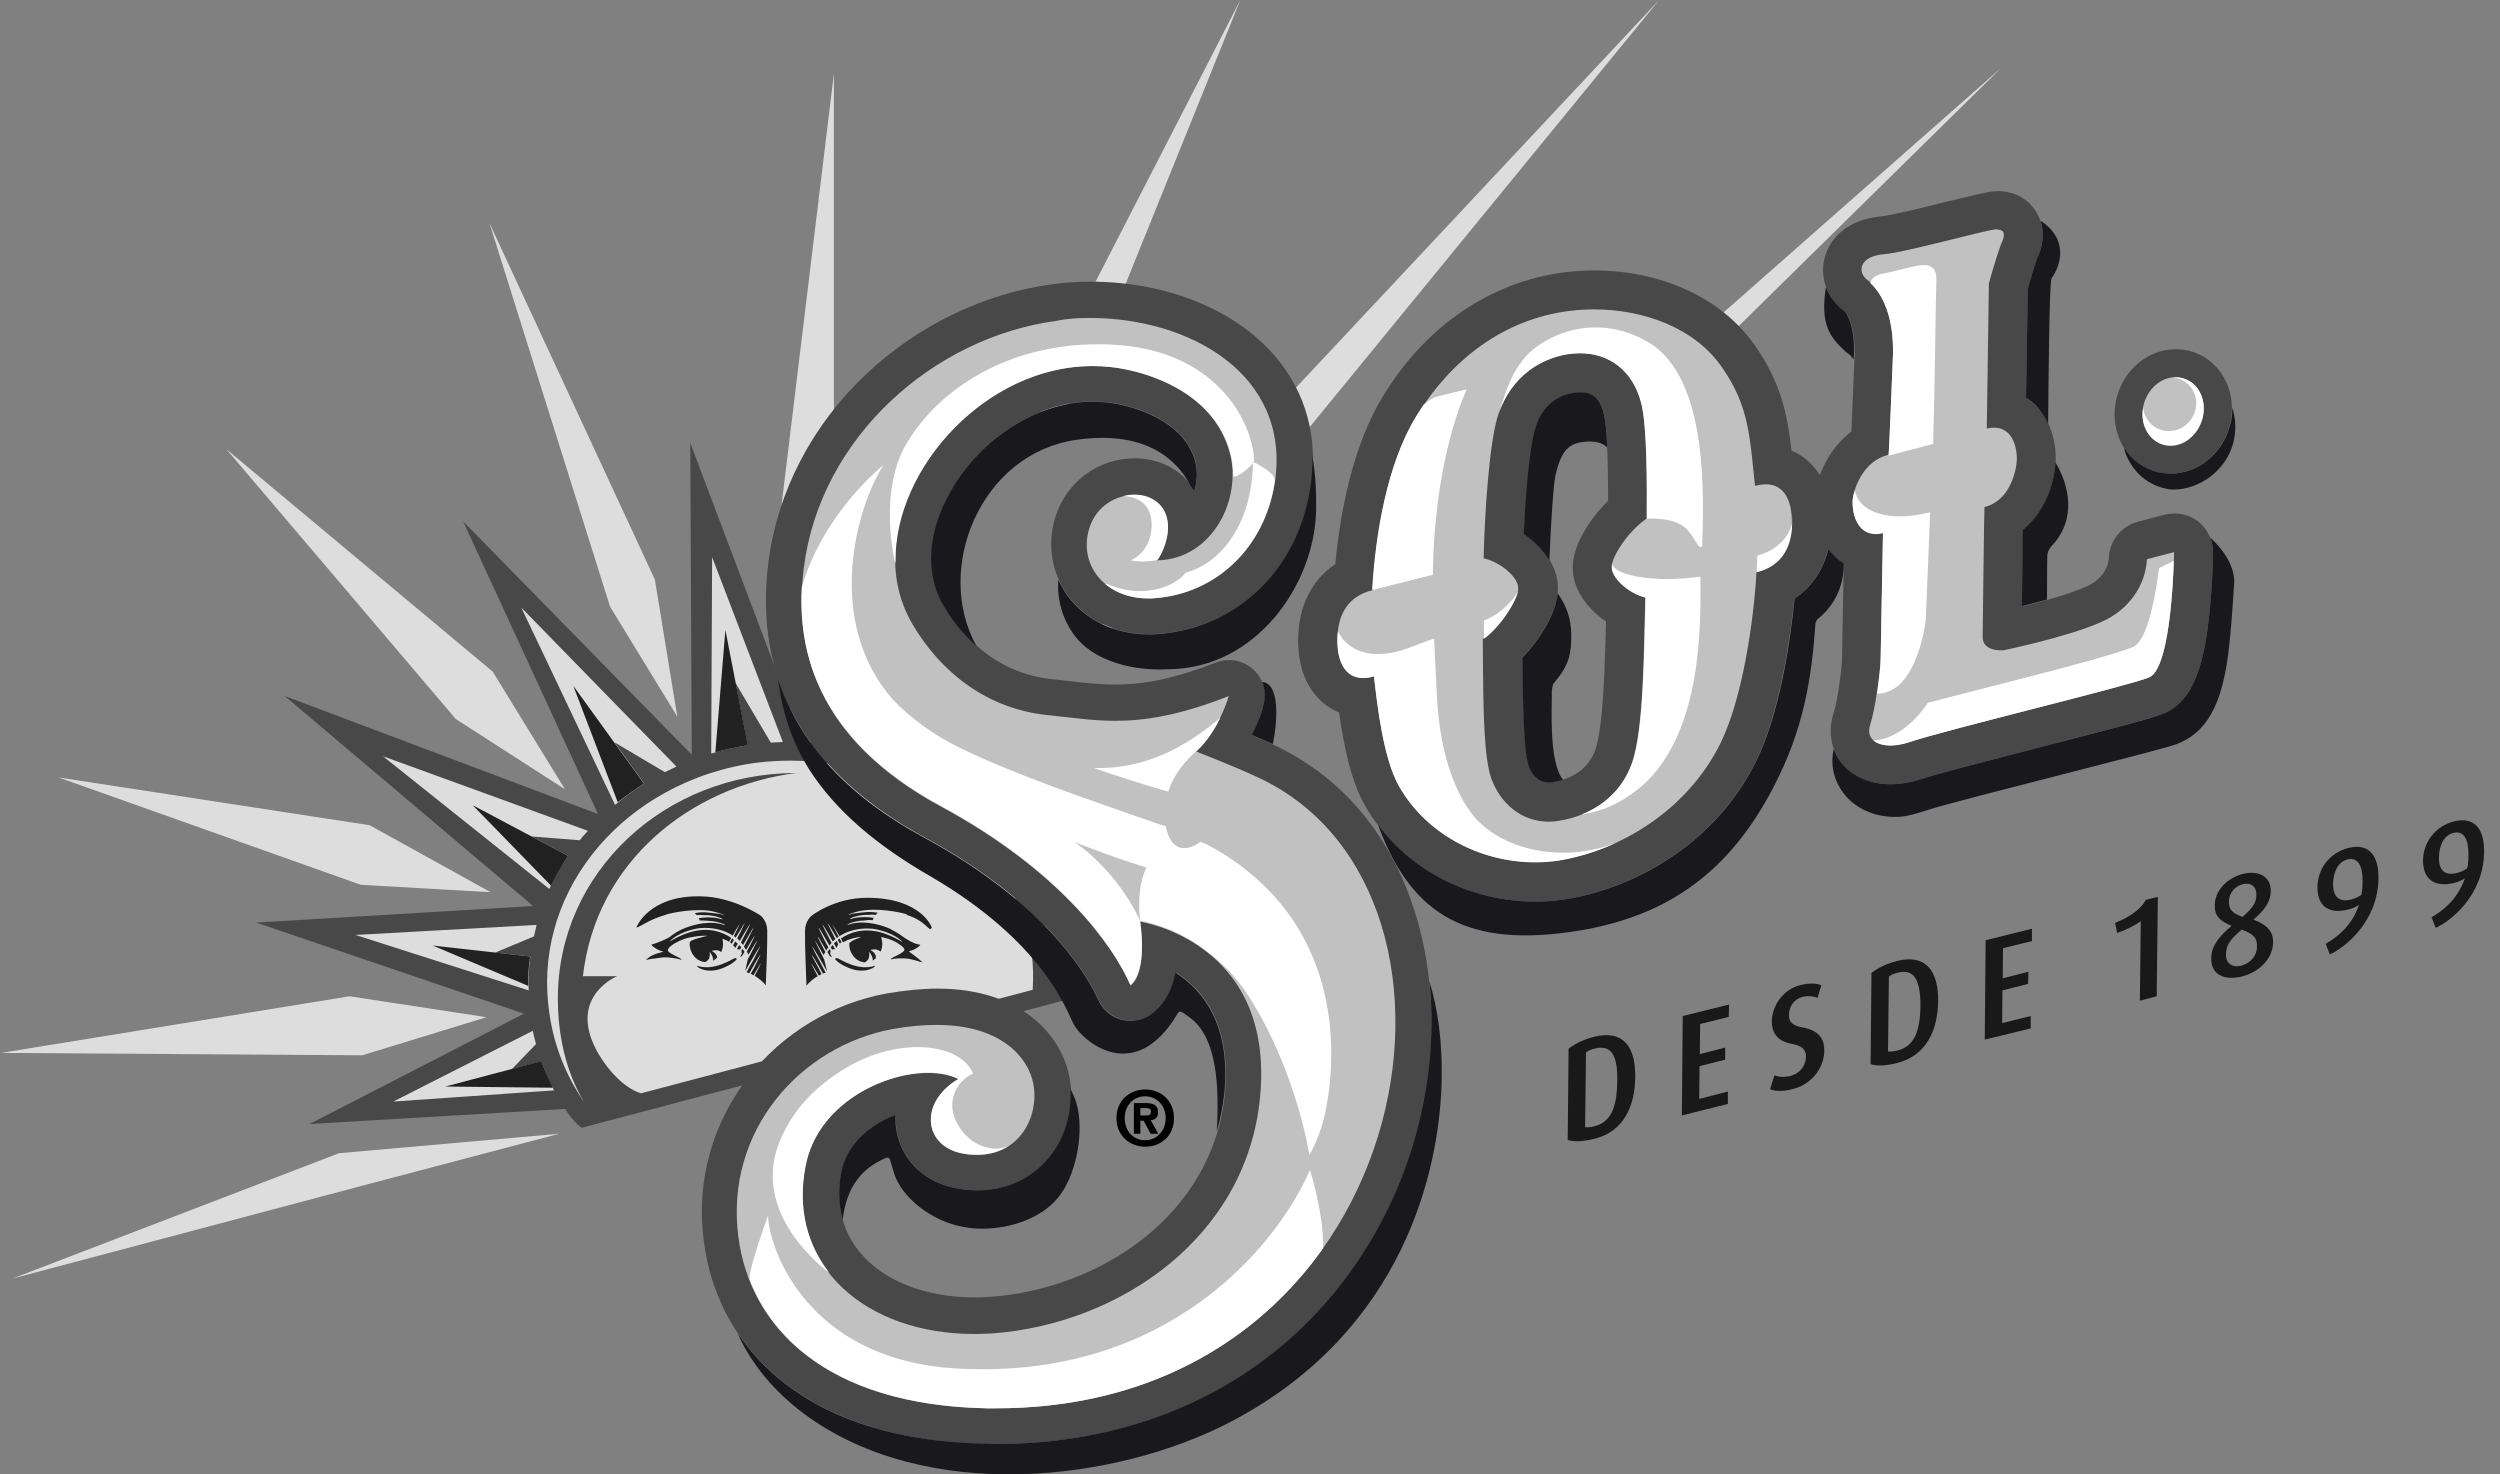 <svg width="78" height="46" viewBox="0 0 78 46" fill="none" xmlns="http://www.w3.org/2000/svg">
<rect x="0" y="0" width="78" height="46" fill="#808080" stroke="none"/>
<path fill-rule="evenodd" clip-rule="evenodd" d="M32.708 29.382C32.064 25.903 28.852 23.318 25.061 23.152L21.537 13.821L21.583 23.548L14.451 16.269L18.657 25.397L8.884 21.716L16.632 28.268L7.991 28.784L16.347 31.627L9.657 35.069L17.635 34.599C17.635 34.599 17.81 34.921 18.141 35.188L33.196 31.213L32.708 29.382Z" fill="#484848"/>
<path fill-rule="evenodd" clip-rule="evenodd" d="M32.22 30.882L20 34.111C19.356 33.918 18.767 33.127 18.528 32.602C17.819 31.038 19.255 30.458 19.255 30.458H18.187C18.592 26.888 21.537 24.541 24.84 24.118C20.745 24.118 17.396 27.219 17.405 31.167C17.405 32.906 17.985 34.001 18.233 34.397C17.663 33.569 17.276 32.621 17.138 31.59C16.881 29.851 17.35 28.112 18.454 26.686C19.678 25.103 21.583 24.045 23.681 23.787C24.012 23.75 24.343 23.732 24.674 23.732C28.475 23.732 31.705 26.336 32.193 29.787C32.229 30.09 32.248 30.449 32.22 30.882ZM16.264 18.956L19.19 25.112C19.439 24.91 19.678 24.707 20.101 24.45L19.172 23.161L20.745 24.091C20.865 24.035 20.985 23.971 21.104 23.916L16.264 18.956ZM11.948 23.594L17.138 27.735C17.285 27.422 17.433 27.127 17.727 26.704L16.586 26.097L18.086 26.216C18.169 26.115 18.252 26.014 18.344 25.922L11.948 23.594ZM11.092 29.17L16.742 28.857C16.715 28.977 16.687 29.096 16.66 29.216L15.445 29.722L16.549 29.842C16.494 30.164 16.485 30.596 16.494 30.9L11.092 29.17ZM23.322 23.253C22.88 23.318 22.512 23.41 22.19 23.511L22.218 17.382L24.426 23.152C24.297 23.161 24.168 23.161 24.049 23.17L22.945 21.302L23.322 23.253ZM15.97 33.357L16.724 32.575C16.687 32.437 16.65 32.299 16.623 32.161L12.27 34.369L17.285 34.02C17.147 33.753 17 33.431 16.89 33.118L15.97 33.357ZM11.589 36.918L17.451 35.372L10.577 35.98L0.391 39.89L11.589 36.918ZM51.093 12.11L49.998 13.527L51.7 12.68L62.448 2.107L51.093 12.11ZM35.763 17.079L51.765 0L37.06 17.971L34.088 20.023L35.763 17.079ZM32.754 11.567L32.193 14.042L33.876 11.935L38.698 0L32.754 11.567ZM24.15 17.686L24.767 21.689L26.018 17.567V2.3L24.15 17.686ZM19.034 18.928L15.27 6.957L20.432 18.082L21.132 22.361L19.034 18.928ZM14.221 22.434L17.626 24.624L15.371 20.953L7.062 14.014L14.221 22.434ZM11.258 27.606L1.826 24.256L11.534 25.747L15.307 27.836L11.258 27.606ZM0.032 32.851L10.908 31.084L15.178 31.737L11.304 32.925L0.032 32.851Z" fill="#DDDDDD"/>
<path fill-rule="evenodd" clip-rule="evenodd" d="M26.018 29.437C26.046 29.483 26.073 29.529 26.101 29.575C26.11 29.547 26.119 29.529 26.138 29.501C26.11 29.501 26.156 29.465 26.156 29.465C26.138 29.428 26.119 29.391 26.101 29.354C26.073 29.391 26.046 29.409 26.018 29.437ZM25.908 29.695C25.908 29.685 25.908 29.685 25.917 29.676C25.908 29.658 25.898 29.63 25.88 29.612C25.852 29.649 25.834 29.676 25.816 29.704C25.843 29.75 25.871 29.796 25.898 29.842C25.926 29.851 25.944 29.851 25.954 29.86C25.954 29.833 25.88 29.787 25.908 29.695ZM25.917 29.556C25.935 29.529 25.963 29.511 25.981 29.483C26.009 29.529 26.027 29.575 26.055 29.612C26.027 29.612 25.99 29.612 25.963 29.63C25.944 29.603 25.935 29.584 25.917 29.556ZM25.806 29.796C25.797 29.777 25.788 29.768 25.788 29.759C25.788 29.768 25.788 29.768 25.797 29.777C25.797 29.787 25.797 29.796 25.806 29.796ZM26.128 29.897C26.092 29.888 26.064 29.897 26.055 29.925C26.165 30.072 26.46 30.201 26.589 30.238C26.644 30.256 26.69 30.265 26.745 30.274C26.966 30.302 27.104 30.265 27.233 30.201C27.242 30.201 27.242 30.192 27.251 30.192C27.27 30.173 27.288 30.155 27.306 30.127C26.773 30.32 26.202 29.915 26.128 29.897ZM29.027 28.995C28.898 28.922 28.779 28.701 28.291 28.544C28.3 28.544 28.3 28.535 28.3 28.535C28.309 28.517 27.601 28.333 27.003 28.397C26.607 28.434 26.276 28.627 26.589 28.508C27.012 28.452 27.131 28.434 27.389 28.48C27.361 28.498 27.343 28.517 27.325 28.544C27.251 28.535 27.168 28.535 27.095 28.544C26.69 28.526 26.312 28.747 26.644 28.646C26.865 28.599 27.076 28.609 27.26 28.636C27.251 28.664 27.233 28.682 27.233 28.71C27.15 28.701 27.067 28.701 26.984 28.719C26.579 28.719 26.248 28.931 26.57 28.82C27.049 28.701 27.582 28.894 27.766 28.977C27.904 29.05 28.052 29.133 28.171 29.225C28.217 29.262 28.539 29.474 28.714 29.474C28.714 29.474 28.696 29.529 28.576 29.593C28.466 29.658 28.438 29.649 28.355 29.685C28.364 29.695 28.705 29.934 28.779 30.026C28.714 30.017 28.521 29.934 28.282 29.906C28.125 29.897 27.914 29.897 27.803 29.934C27.803 29.925 27.794 29.925 27.794 29.915C27.877 29.851 28.208 29.722 28.217 29.639C28.227 29.547 27.997 29.428 27.997 29.419C27.794 29.299 27.592 29.253 27.49 29.235C27.509 29.299 27.527 29.372 27.527 29.446C27.527 29.538 27.509 29.621 27.472 29.695C27.472 29.695 27.472 29.685 27.463 29.685C27.343 29.575 27.159 29.639 27.159 29.639C27.159 29.639 27.38 29.759 27.316 29.906C27.288 29.934 27.251 29.952 27.224 29.971C27.26 29.879 27.122 29.695 27.122 29.695C27.122 29.695 27.131 29.833 27.104 29.897C27.085 29.961 27.003 30.017 26.993 30.026C26.717 30.017 26.497 29.759 26.497 29.455V29.437C26.543 29.345 26.819 29.262 26.865 29.235C26.855 29.235 26.855 29.235 26.846 29.235C26.727 29.235 26.506 29.308 26.506 29.308C26.469 29.317 26.386 29.354 26.303 29.4C26.276 29.363 26.257 29.326 26.239 29.28C26.524 29.087 26.938 28.94 27.5 29.096C27.849 29.198 28.171 29.4 28.171 29.4C27.904 29.115 27.426 29.004 27.224 28.977C27.122 28.968 26.635 28.922 26.193 29.207C26.027 28.931 25.908 28.728 26.027 28.958C26.073 29.05 26.119 29.142 26.165 29.225C26.147 29.244 26.128 29.253 26.11 29.271C25.917 28.94 25.742 28.655 25.871 28.912C25.935 29.041 26 29.179 26.064 29.299C26.036 29.326 26.009 29.345 25.981 29.372C25.779 29.014 25.567 28.664 25.705 28.949C25.779 29.106 25.871 29.271 25.944 29.419C25.926 29.446 25.898 29.474 25.88 29.501C25.668 29.133 25.448 28.756 25.585 29.05C25.668 29.225 25.76 29.4 25.843 29.556C25.816 29.593 25.797 29.621 25.779 29.658C25.595 29.336 25.438 29.069 25.558 29.326C25.622 29.455 25.687 29.584 25.751 29.704L25.696 29.796C25.512 29.474 25.346 29.198 25.475 29.455C25.53 29.566 25.585 29.676 25.641 29.787C25.668 29.833 25.687 29.888 25.714 29.934L25.806 30.311C25.576 29.906 25.208 29.28 25.383 29.63C25.438 29.741 25.494 29.851 25.558 29.961C25.632 30.109 25.705 30.247 25.76 30.348C25.733 30.357 25.705 30.366 25.678 30.375C25.466 29.998 25.227 29.603 25.374 29.897C25.429 30.007 25.494 30.118 25.549 30.228C25.576 30.284 25.604 30.339 25.632 30.394C25.604 30.412 25.576 30.422 25.549 30.44C25.383 30.155 25.245 29.934 25.365 30.173C25.411 30.265 25.466 30.366 25.512 30.458C25.494 30.468 25.475 30.486 25.448 30.495C25.328 30.578 25.236 30.661 25.162 30.753C25.153 30.56 25.107 29.391 25.116 29.023C25.125 28.728 25.319 28.572 25.319 28.572C25.319 28.572 26.036 28.001 27.076 28.011C28.76 28.02 29.073 28.94 29.073 28.94L29.027 28.995ZM26.257 29.4C26.239 29.409 26.221 29.428 26.202 29.437C26.184 29.4 26.156 29.363 26.138 29.326C26.156 29.308 26.174 29.299 26.193 29.28C26.221 29.326 26.239 29.363 26.257 29.4ZM22.899 29.511C22.917 29.529 22.926 29.556 22.935 29.584C22.963 29.538 22.991 29.492 23.018 29.446C22.991 29.419 22.963 29.391 22.935 29.372C22.917 29.409 22.899 29.446 22.88 29.483H22.871C22.871 29.501 22.88 29.511 22.899 29.511ZM23.248 29.777C23.258 29.768 23.258 29.759 23.258 29.75C23.248 29.768 23.239 29.777 23.23 29.796C23.239 29.796 23.248 29.787 23.248 29.777ZM22.917 29.897C22.853 29.915 22.273 30.32 21.73 30.127C21.748 30.145 21.776 30.164 21.794 30.192C21.804 30.201 21.804 30.201 21.813 30.201C21.942 30.265 22.07 30.302 22.3 30.274C22.346 30.265 22.402 30.256 22.457 30.238C22.586 30.201 22.871 30.072 22.991 29.925C22.972 29.897 22.945 29.888 22.917 29.897ZM22.779 29.4C22.797 29.363 22.816 29.326 22.843 29.28C22.862 29.299 22.88 29.308 22.899 29.326C22.871 29.363 22.853 29.4 22.834 29.446C22.816 29.428 22.797 29.419 22.779 29.4ZM23.727 28.563C23.727 28.563 23.929 28.719 23.938 29.014C23.948 29.382 23.902 30.55 23.892 30.744C23.828 30.652 23.727 30.569 23.607 30.486C23.589 30.468 23.561 30.458 23.543 30.449C23.589 30.357 23.644 30.256 23.69 30.164C23.81 29.925 23.681 30.136 23.506 30.431C23.478 30.412 23.451 30.394 23.423 30.385C23.451 30.329 23.478 30.274 23.515 30.219C23.57 30.109 23.625 29.998 23.681 29.888C23.828 29.593 23.589 29.989 23.377 30.366C23.349 30.357 23.322 30.339 23.294 30.339C23.349 30.228 23.423 30.09 23.506 29.952C23.561 29.842 23.616 29.731 23.672 29.621C23.846 29.271 23.478 29.897 23.248 30.302L23.331 29.925C23.359 29.879 23.386 29.823 23.414 29.777C23.469 29.667 23.524 29.556 23.579 29.446C23.708 29.189 23.543 29.465 23.349 29.787L23.303 29.685C23.368 29.566 23.432 29.437 23.497 29.308C23.625 29.05 23.46 29.317 23.276 29.639C23.258 29.603 23.23 29.566 23.211 29.538C23.294 29.382 23.377 29.207 23.469 29.032C23.607 28.747 23.395 29.124 23.184 29.483C23.156 29.455 23.138 29.428 23.119 29.4C23.193 29.253 23.276 29.096 23.359 28.931C23.497 28.655 23.285 29.004 23.083 29.354C23.055 29.326 23.027 29.299 23 29.28C23.064 29.161 23.129 29.023 23.193 28.894C23.322 28.636 23.156 28.922 22.954 29.253C22.935 29.235 22.917 29.225 22.899 29.207C22.935 29.115 22.991 29.032 23.027 28.94C23.147 28.71 23.018 28.903 22.862 29.189C22.42 28.903 21.932 28.949 21.831 28.958C21.619 28.986 21.15 29.096 20.883 29.382C20.883 29.382 21.205 29.179 21.555 29.078C22.107 28.922 22.53 29.069 22.816 29.262C22.788 29.299 22.77 29.345 22.751 29.382C22.659 29.326 22.567 29.299 22.54 29.29C22.549 29.336 22.558 29.391 22.558 29.446C22.558 29.538 22.54 29.621 22.503 29.704C22.383 29.603 22.208 29.667 22.208 29.667C22.208 29.667 22.383 29.759 22.374 29.879C22.328 29.925 22.282 29.952 22.236 29.98C22.291 29.888 22.144 29.695 22.144 29.695C22.144 29.695 22.153 29.823 22.126 29.897C22.107 29.961 22.006 30.017 22.006 30.017C21.73 29.998 21.518 29.75 21.518 29.446V29.4C21.527 29.391 21.527 29.382 21.537 29.382L21.546 29.372C21.555 29.363 21.555 29.363 21.564 29.354C21.564 29.345 21.573 29.345 21.583 29.345C21.592 29.336 21.601 29.336 21.61 29.336C21.619 29.326 21.629 29.326 21.629 29.326C21.638 29.326 21.647 29.317 21.647 29.317C21.656 29.308 21.666 29.308 21.675 29.308C21.684 29.308 21.684 29.299 21.693 29.299C21.702 29.29 21.721 29.29 21.73 29.29C21.739 29.29 21.739 29.29 21.748 29.28C21.767 29.271 21.776 29.271 21.785 29.271C21.794 29.271 21.794 29.271 21.794 29.271C21.886 29.244 21.988 29.216 22.034 29.207C22.043 29.207 22.043 29.207 22.043 29.207C22.052 29.207 22.052 29.207 22.061 29.198H22.07C22.07 29.198 22.07 29.198 22.08 29.198H22.07C22.061 29.198 22.061 29.198 22.043 29.198C21.877 29.179 21.546 29.244 21.546 29.244C21.436 29.262 21.251 29.317 21.058 29.428C21.049 29.437 20.837 29.547 20.837 29.649C20.847 29.741 21.178 29.86 21.261 29.925C21.261 29.934 21.251 29.934 21.251 29.943C21.15 29.906 20.856 29.86 20.699 29.869C20.387 29.906 20.212 29.934 20.156 29.952C20.313 29.759 20.69 29.704 20.699 29.695C20.607 29.658 20.589 29.667 20.479 29.603C20.359 29.538 20.322 29.474 20.322 29.474C20.552 29.409 20.847 29.271 20.893 29.235C21.012 29.142 21.15 29.05 21.297 28.986C21.482 28.903 22.015 28.71 22.494 28.83C22.816 28.94 22.485 28.738 22.08 28.728C21.997 28.719 21.914 28.719 21.831 28.719C21.822 28.701 21.813 28.673 21.804 28.646C21.988 28.618 22.208 28.609 22.42 28.655C22.742 28.756 22.374 28.535 21.969 28.553C21.886 28.544 21.813 28.544 21.739 28.553C21.721 28.526 21.693 28.508 21.675 28.489C21.932 28.443 22.052 28.462 22.475 28.517C22.788 28.636 22.457 28.452 22.061 28.406C21.472 28.351 20.755 28.526 20.764 28.544C20.221 28.701 20 28.912 19.853 28.94C19.853 28.94 20.221 27.937 21.85 27.965C22.862 27.974 23.727 28.563 23.727 28.563ZM23.064 29.483C23.092 29.511 23.11 29.538 23.129 29.556C23.11 29.584 23.101 29.612 23.083 29.63C23.055 29.621 23.018 29.612 22.991 29.612C23.009 29.575 23.037 29.529 23.064 29.483ZM23.165 29.603C23.156 29.63 23.138 29.649 23.129 29.667C23.129 29.676 23.138 29.676 23.138 29.685C23.165 29.787 23.092 29.823 23.092 29.851C23.11 29.842 23.129 29.842 23.147 29.833C23.175 29.787 23.202 29.741 23.23 29.695C23.211 29.667 23.193 29.639 23.165 29.603ZM16.54 29.842L13.503 29.501L16.485 30.762C16.476 30.449 16.494 30.145 16.54 29.842ZM16.89 33.108L13.89 33.9L17.249 33.937C17.12 33.67 16.991 33.394 16.89 33.108ZM20.092 24.45L17.884 21.394L19.273 25.029C19.54 24.818 19.816 24.624 20.092 24.45ZM23.331 23.253L22.632 19.655L22.319 23.474C22.641 23.382 22.981 23.308 23.331 23.253ZM17.193 27.633L14.746 25.121L17.727 26.704C17.525 27.008 17.35 27.311 17.193 27.633Z" fill="#212121"/>
<path fill-rule="evenodd" clip-rule="evenodd" d="M49.069 17.686C49.078 16.987 49.612 16.177 50.173 15.625C50.173 14.732 50.154 13.38 50.044 12.901C49.906 12.321 49.575 12.248 49.317 12.248C49.271 12.248 49.216 12.248 49.161 12.257C48.802 12.303 48.167 12.515 47.909 13.37C47.744 13.941 47.615 15.367 47.55 16.665C48.158 17.07 48.618 17.686 48.609 18.376C48.599 19.03 48.093 19.885 47.514 20.493C47.514 20.511 47.514 20.52 47.514 20.539C47.514 21.523 47.532 23.364 47.698 23.879C47.744 23.999 47.909 24.404 48.333 24.404C48.369 24.404 48.406 24.404 48.452 24.394C48.839 24.339 49.52 24.128 49.777 23.382C50.026 22.674 50.072 20.714 50.108 19.389C49.51 18.984 49.059 18.367 49.069 17.686ZM69.046 17.244C69.046 17.281 69.037 18.211 68.927 19.204C68.779 20.548 68.503 21.855 67.509 22.259C67.132 22.407 66.065 22.692 63.709 23.299C62.181 23.695 60.442 24.137 59.936 24.311C59.633 24.413 59.301 24.468 58.988 24.468C58.307 24.468 57.755 24.21 57.415 23.75C57.111 23.327 57.038 22.775 57.212 22.232C57.332 21.873 57.47 20.842 57.47 20.548L57.525 17.585C57.415 17.511 57.304 17.428 57.203 17.327C57.139 17.263 57.084 17.198 57.038 17.134C56.872 17.797 56.504 18.33 55.979 18.68C55.832 20.162 55.473 22.361 54.774 23.769C53.43 26.456 50.826 27.744 48.839 28.057C48.535 28.103 48.222 28.13 47.9 28.13C45.664 28.13 43.63 26.98 42.581 25.121C42.149 24.358 41.928 23.29 41.781 22.232C41.541 22.131 41.33 21.993 41.155 21.809C40.713 21.367 40.492 20.714 40.502 19.922C40.52 18.901 40.934 18.082 41.661 17.603C41.818 15.947 42.213 13.886 43.161 12.34C44.505 10.15 46.52 8.788 48.83 8.493C49.133 8.457 49.437 8.438 49.74 8.438C51.848 8.438 53.716 9.303 54.737 10.757C55.575 11.944 55.768 12.947 55.897 14.061C56.117 14.153 56.329 14.291 56.504 14.475C56.605 14.576 56.697 14.695 56.78 14.824C56.964 14.327 57.286 13.821 57.764 13.463C57.792 12.855 57.829 11.907 57.866 11.033C57.875 10.205 57.663 9.819 57.544 9.726C57.001 9.312 56.761 8.641 56.936 8.015C57.139 7.306 57.783 6.837 58.666 6.754C58.988 6.727 59.991 6.478 60.654 6.313C61.611 6.083 61.97 5.99 62.209 5.972C62.255 5.972 62.301 5.963 62.338 5.963C62.844 5.963 63.295 6.211 63.543 6.635C63.792 7.058 63.792 7.582 63.553 8.079C63.442 8.411 63.322 8.806 63.267 9.018L63.212 12.413C63.332 12.487 63.433 12.57 63.534 12.671C64.096 13.251 64.141 14.024 64.141 14.337C64.123 15.11 63.792 16.002 63.12 16.545C63.111 17.152 63.093 18.073 63.093 18.919C63.746 18.763 64.574 18.533 65.089 18.303C65.513 18.119 65.779 17.778 65.798 17.383C65.825 16.858 66.194 16.416 66.7 16.278L67.546 16.057C67.647 16.03 67.749 16.021 67.85 16.021C68.117 16.021 68.384 16.113 68.595 16.278C68.88 16.508 69.046 16.867 69.046 17.244ZM69.368 11.751C69.129 11.337 68.742 11.052 68.291 10.941C68.163 10.914 68.025 10.895 67.887 10.895C67.04 10.895 66.285 11.502 66.046 12.386C65.908 12.91 65.973 13.472 66.24 13.923C66.479 14.337 66.865 14.622 67.316 14.732C67.454 14.769 67.592 14.778 67.721 14.778C68.568 14.778 69.322 14.162 69.561 13.288C69.709 12.754 69.635 12.202 69.368 11.751ZM44.008 28.047C43.207 25.83 41.735 24.174 39.747 23.244C39.535 23.143 39.296 23.042 39.057 22.94C39.287 22.48 39.398 22.103 39.425 22.029C39.545 21.625 39.416 21.174 39.103 20.888C38.891 20.695 38.624 20.594 38.349 20.594C38.21 20.594 38.072 20.622 37.944 20.668C36.37 21.284 35.441 21.358 34.806 21.358C34.336 21.358 33.886 21.312 33.416 21.256C33.223 21.238 33.039 21.21 32.846 21.192C30.968 21.008 29.919 19.683 29.459 18.91C28.87 17.907 28.944 16.6 29.671 15.312C30.619 13.646 32.395 12.524 34.088 12.524C34.382 12.524 34.677 12.552 34.962 12.616C35.698 12.781 36.987 13.232 37.3 14.392C37.373 14.677 37.364 14.999 37.272 15.303C36.895 14.677 36.204 14.3 35.404 14.3C34.263 14.3 33.269 15.036 32.928 16.131C32.662 16.987 32.809 17.879 33.324 18.588C33.886 19.352 34.806 19.784 35.855 19.784C35.947 19.784 36.048 19.784 36.149 19.775C38.606 19.591 40.511 17.76 40.897 15.22C41.137 13.665 40.75 12.239 39.775 11.107C38.532 9.653 36.379 8.788 34.024 8.788C33.619 8.788 33.214 8.815 32.818 8.871C30.702 9.156 28.64 10.15 27.03 11.668C25.337 13.26 24.251 15.349 23.975 17.539C23.506 21.238 25.153 24.128 28.861 26.134C32.855 28.296 34.06 30.707 34.263 31.167C34.401 31.489 34.686 31.728 35.027 31.811C35.119 31.829 35.201 31.839 35.293 31.839C35.551 31.839 35.8 31.756 35.993 31.59C36.389 31.277 36.6 30.817 36.692 30.339C37.529 30.872 38.422 31.949 38.22 34.093C37.852 37.949 34.263 40.222 30.904 40.461C30.738 40.47 30.573 40.479 30.398 40.479C28.87 40.479 27.564 39.964 26.828 39.071C26.266 38.391 26.073 37.553 26.257 36.578C26.423 35.685 27.177 35.078 27.95 34.783C27.941 34.958 27.95 35.133 27.987 35.317C28.162 36.237 28.898 36.918 29.901 37.084C30.104 37.121 30.306 37.139 30.508 37.139C31.41 37.139 32.202 36.78 32.745 36.118C33.315 35.428 33.545 34.48 33.361 33.578C33.113 32.317 31.88 30.845 29.248 30.845C28.76 30.845 28.236 30.9 27.683 30.992C25.972 31.305 24.435 32.225 23.358 33.596C22.218 35.05 21.711 36.872 21.96 38.731C22.19 40.535 23.073 42.071 24.518 43.175C26.082 44.372 28.19 45.007 30.794 45.053C30.904 45.053 30.996 45.053 31.107 45.053C34.622 45.053 37.76 43.948 40.161 41.869C42.259 40.056 43.759 37.516 44.376 34.719C44.854 32.418 44.735 30.044 44.008 28.047Z" fill="#484848"/>
<path fill-rule="evenodd" clip-rule="evenodd" d="M34.005 9.92C37.125 9.92 40.281 11.687 39.775 15.054C39.471 17.051 37.98 18.514 36.048 18.662C35.974 18.671 35.91 18.671 35.836 18.671C34.456 18.671 33.637 17.603 33.987 16.481C34.199 15.79 34.824 15.441 35.386 15.441C35.827 15.441 36.241 15.652 36.379 16.094C36.591 16.729 36.14 17.484 36.094 17.484C37.824 17.456 38.763 15.57 38.367 14.125C37.833 12.128 35.597 11.631 35.183 11.539C34.806 11.456 34.438 11.42 34.07 11.42C29.993 11.42 26.543 16.251 28.484 19.499C29.34 20.944 30.775 22.131 32.726 22.315C33.435 22.388 34.079 22.489 34.797 22.489C35.726 22.489 36.793 22.324 38.339 21.717C38.339 21.717 38.026 22.812 37.318 23.447C37.318 23.447 38.487 23.897 39.269 24.265C47.008 27.873 44.192 43.939 31.07 43.939C30.978 43.939 30.877 43.939 30.785 43.939C25.76 43.847 23.405 41.418 23.037 38.593C22.604 35.271 24.987 32.63 27.858 32.105C28.364 32.014 28.815 31.977 29.22 31.977C31.226 31.977 32.073 32.98 32.239 33.808C32.432 34.82 31.824 36.035 30.481 36.035C30.352 36.035 30.205 36.026 30.058 35.998C28.825 35.786 28.64 34.415 29.901 33.67C29.643 33.541 29.321 33.477 28.953 33.477C27.509 33.477 25.475 34.489 25.125 36.394C24.536 39.532 27.067 41.62 30.38 41.62C30.573 41.62 30.766 41.611 30.969 41.602C34.935 41.307 38.901 38.602 39.315 34.222C39.775 29.373 35.569 28.756 35.569 28.756C35.569 28.756 35.827 30.302 35.275 30.753C34.741 29.52 33.085 27.183 29.377 25.177C25.42 23.042 24.767 20.189 25.079 17.714C25.595 13.619 29.156 10.518 32.956 10.012C33.297 9.938 33.646 9.92 34.005 9.92ZM62.338 7.168C62.678 7.168 62.439 7.601 62.439 7.601C62.246 8.125 62.053 8.843 62.053 8.843L61.988 13.37C62.062 13.352 62.145 13.343 62.209 13.343C62.807 13.343 62.927 13.978 62.927 14.318C62.918 14.686 62.706 15.634 61.915 15.818C61.906 15.827 61.859 19.858 61.859 19.858C61.85 20.253 62.264 20.29 62.43 20.29C62.476 20.29 62.504 20.29 62.504 20.29C62.504 20.29 64.482 19.885 65.559 19.407C66.424 19.03 66.939 18.266 66.985 17.447L67.832 17.226C67.832 17.226 67.785 20.833 67.049 21.137C66.378 21.413 60.654 22.784 59.531 23.161C59.347 23.226 59.154 23.253 58.979 23.253C58.538 23.253 58.206 23.051 58.353 22.6C58.519 22.085 58.666 20.925 58.676 20.548L58.749 16.619H58.74C58.657 16.637 58.584 16.646 58.519 16.646C57.921 16.646 57.792 15.984 57.801 15.652C57.811 15.284 58.123 14.373 58.924 14.189C58.942 14.189 59.062 11.033 59.062 11.033C59.081 9.818 58.722 9.073 58.261 8.733C57.939 8.493 58.004 7.996 58.777 7.932C59.504 7.868 61.915 7.178 62.31 7.15C62.319 7.168 62.329 7.168 62.338 7.168ZM67.877 11.769C67.436 11.769 67.022 12.11 66.884 12.616C66.737 13.186 67.013 13.757 67.519 13.886C67.583 13.904 67.647 13.913 67.721 13.913C68.163 13.913 68.577 13.573 68.715 13.067C68.871 12.496 68.586 11.926 68.08 11.797C68.016 11.778 67.951 11.769 67.877 11.769ZM48.323 25.637C48.425 25.637 48.526 25.627 48.636 25.609C49.63 25.453 50.55 24.864 50.918 23.796C51.286 22.747 51.286 20.244 51.332 18.643C50.799 18.514 50.274 18.027 50.283 17.695C50.283 17.355 50.817 16.554 51.379 16.177C51.388 15.091 51.388 13.324 51.213 12.597C50.955 11.548 50.201 11.015 49.299 11.015C49.198 11.015 49.087 11.024 48.986 11.033C48.213 11.134 47.136 11.631 46.722 13.011C46.455 13.922 46.317 16.103 46.29 17.419C46.824 17.539 47.376 18.017 47.366 18.349C47.366 18.68 46.814 19.563 46.262 19.941C46.281 21.284 46.244 23.447 46.52 24.265C46.805 25.075 47.477 25.637 48.323 25.637ZM49.731 9.653C49.474 9.653 49.225 9.671 48.977 9.699C46.906 9.956 45.268 11.236 44.201 12.975C43.262 14.493 42.922 16.72 42.821 18.413C42.038 18.606 41.735 19.195 41.726 19.941C41.716 20.594 41.937 21.155 42.535 21.155C42.618 21.155 42.71 21.146 42.802 21.118C42.821 21.109 42.839 21.109 42.867 21.1C42.977 22.048 43.161 23.649 43.64 24.514C44.514 26.06 46.225 26.897 47.891 26.897C48.149 26.897 48.388 26.879 48.636 26.842C50.504 26.548 52.621 25.314 53.67 23.207C54.36 21.827 54.719 19.379 54.802 17.852C55.584 17.659 55.887 17.06 55.906 16.324C55.915 15.662 55.694 15.11 55.096 15.11C55.013 15.11 54.921 15.119 54.82 15.146C54.802 15.146 54.783 15.156 54.756 15.156C54.59 13.656 54.59 12.69 53.716 11.447C52.869 10.223 51.268 9.653 49.731 9.653Z" fill="#C1C1C1"/>
<path fill-rule="evenodd" clip-rule="evenodd" d="M36.37 34.885C36.37 35.299 36.076 35.575 35.726 35.575C35.367 35.575 35.091 35.299 35.091 34.885C35.091 34.48 35.376 34.204 35.726 34.204C36.076 34.204 36.37 34.48 36.37 34.885ZM36.628 34.885C36.628 34.323 36.205 33.992 35.735 33.992C35.266 33.992 34.834 34.314 34.834 34.885C34.834 35.446 35.257 35.777 35.735 35.777C36.205 35.777 36.628 35.455 36.628 34.885ZM35.579 34.802H35.763C35.855 34.802 35.91 34.783 35.91 34.673C35.91 34.572 35.8 34.572 35.726 34.572H35.579V34.802ZM35.579 34.967H35.68L35.901 35.372H36.14L35.901 34.949C36.03 34.94 36.131 34.875 36.131 34.7C36.131 34.48 35.984 34.415 35.735 34.415H35.376V35.372H35.579V34.967Z" fill="black"/>
<path fill-rule="evenodd" clip-rule="evenodd" d="M57.801 15.662C57.801 15.625 57.801 15.588 57.811 15.551C57.82 15.478 57.838 15.395 57.866 15.312C57.875 15.312 57.875 15.312 57.875 15.312C57.976 15.919 58.841 16.324 60.166 15.993C60.185 15.993 60.203 15.984 60.221 15.984L60.084 19.352C60.084 19.352 59.826 21.643 58.565 21.643C58.63 21.201 58.676 20.769 58.676 20.566L58.749 16.637C58.666 16.655 58.593 16.665 58.519 16.665C57.921 16.655 57.792 15.993 57.801 15.662ZM58.924 14.217C58.933 14.208 59.062 11.052 59.062 11.052C59.081 9.929 58.758 9.202 58.354 8.834C58.354 8.834 58.354 8.834 58.354 8.825C58.381 8.788 58.381 8.595 58.777 8.53C59.053 8.484 59.421 8.374 59.771 8.3C60.13 8.226 60.433 8.254 60.415 8.76C60.396 9.11 60.36 12.459 60.314 13.849L58.924 14.217ZM67.362 17.723C67.215 18.91 66.939 20.014 66.562 20.18C65.779 20.529 60.976 21.698 60.148 21.928C60.148 21.928 59.476 23.032 58.455 23.106C58.574 23.207 58.768 23.262 58.979 23.262C59.154 23.262 59.347 23.226 59.531 23.17C60.654 22.784 66.368 21.413 67.049 21.137C67.666 20.888 67.795 18.349 67.822 17.502L67.362 17.723ZM55.915 16.324C55.906 17.06 55.602 17.659 54.811 17.852C54.811 17.861 54.811 17.861 54.811 17.87C54.82 17.659 54.82 17.465 54.829 17.336C55.832 17.051 55.915 16.297 55.915 16.297C55.915 16.205 55.915 16.113 55.906 16.03C55.915 16.131 55.924 16.232 55.915 16.324ZM50.118 25.213C49.879 25.287 49.704 25.351 49.336 25.416C50.044 25.14 50.642 24.606 50.928 23.796C51.296 22.747 51.296 20.244 51.342 18.643C50.808 18.514 50.283 18.026 50.293 17.695C50.293 17.659 50.293 17.622 50.302 17.585C50.302 17.879 51.369 18.201 52.924 18.008C52.97 17.999 53.007 17.999 53.053 17.99C53.062 19.425 53.136 22.821 51.24 24.514C51.02 24.698 50.79 24.864 50.578 24.983C50.44 25.057 50.302 25.13 50.145 25.195C50.145 25.204 50.127 25.204 50.118 25.213ZM50.477 26.271C49.014 26.879 47.182 26.64 46.17 25.664C46.17 25.664 44.956 24.68 44.827 21.615L44.744 19.922C44.689 19.931 43.851 20.272 43.566 20.336C42.186 20.649 41.809 19.812 41.744 19.701C41.735 19.775 41.726 19.858 41.726 19.941C41.717 20.594 41.937 21.155 42.535 21.155C42.618 21.155 42.71 21.146 42.802 21.118C42.821 21.118 42.839 21.109 42.867 21.1C42.977 22.057 43.161 23.649 43.64 24.514C44.514 26.06 46.225 26.906 47.891 26.906C48.149 26.906 48.388 26.888 48.636 26.851C49.244 26.75 49.869 26.557 50.477 26.271ZM46.299 19.931C46.299 19.72 46.299 19.536 46.299 19.361C46.824 19.168 47.33 18.625 47.376 18.385C47.376 18.376 47.376 18.367 47.376 18.358C47.367 18.689 46.833 19.545 46.299 19.931ZM44.808 16.113C44.744 16.711 44.716 17.281 44.707 17.769V17.778V17.934L42.839 18.404C42.83 18.395 42.821 18.395 42.812 18.385C42.913 16.701 43.262 14.484 44.192 12.975C44.265 12.855 44.339 12.745 44.413 12.634C44.459 12.588 44.652 12.423 44.864 12.367C45.075 12.312 45.563 12.193 45.728 12.156C45.765 12.146 45.738 12.211 45.738 12.211L45.793 12.082C45.287 13.168 44.937 14.797 44.808 16.113ZM52.658 16.545C52.989 16.931 52.943 17.106 53.108 17.051C53.145 15.579 53.339 11.778 51.406 10.665C49.759 9.717 48.204 10.463 47.606 11.116C47.302 11.512 47.146 11.64 46.722 13.021C47.146 11.64 48.213 11.143 48.986 11.042C49.096 11.033 49.198 11.024 49.299 11.024C50.201 11.024 50.955 11.558 51.213 12.607C51.388 13.324 51.388 15.1 51.379 16.186C51.388 16.186 52.28 16.103 52.658 16.545ZM27.564 14.511C26.745 15.772 25.696 19.352 27.849 21.818C28.401 22.398 29.101 22.922 29.993 23.355C31.714 24.183 33.84 24.9 35.248 25.397C36.112 25.701 36.251 25.747 36.37 25.775C36.609 26.952 37.456 26.262 37.456 26.262C37.769 26.382 38.183 26.649 38.312 26.732C41.717 28.968 41.753 32.584 41.376 34.581C41.21 35.464 40.852 36.035 40.852 36.035C40.852 36.035 40.456 33.412 38.947 31.066C38.551 30.449 38.082 29.998 37.622 29.658C36.628 28.885 35.57 28.728 35.57 28.728C35.57 28.728 35.432 27.716 35.772 27.063C35.772 27.063 35.109 26.888 33.545 26.281C34.981 27.311 35.57 28.728 35.57 28.728C35.57 28.728 35.827 30.274 35.266 30.725C34.732 29.492 33.076 27.155 29.367 25.149C28.125 24.477 27.214 23.741 26.552 22.959L26.543 22.95C25.273 21.459 24.932 19.839 25.015 18.321C25.705 15.965 27.564 14.511 27.564 14.511ZM39.775 14.962C39.747 14.714 39.094 14.41 39.094 14.41C39.066 16.343 38.109 17.567 36.987 17.87C36.793 18.174 35.8 18.781 34.493 18.201V18.229C34.824 18.505 35.284 18.671 35.827 18.671C35.892 18.671 35.965 18.671 36.039 18.662C37.971 18.514 39.462 17.051 39.766 15.054C39.775 15.027 39.775 14.99 39.775 14.962ZM25.871 39.706C25.19 38.832 24.877 37.7 25.135 36.384C25.494 34.48 27.518 33.467 28.963 33.467C29.322 33.467 29.653 33.532 29.901 33.661C28.65 34.406 28.825 35.777 30.058 35.989C30.205 36.016 30.343 36.026 30.481 36.026C30.886 36.026 31.226 35.915 31.502 35.731C31.107 35.97 30.352 35.814 29.947 35.188C29.413 34.397 29.883 33.697 30.361 33.495C29.947 32.51 27.932 32.308 26.211 33.431C25.181 34.102 24.702 34.792 24.389 35.464C23.267 37.866 25.871 39.706 25.871 39.706ZM23.395 39.946C23.313 39.688 23.966 37.921 23.966 37.921C23.966 38.869 25.125 42.43 29.855 42.697C36.499 43.074 39.895 38.768 40.87 36.504C40.87 36.504 41.293 37.801 41.284 38.943C39.25 41.813 35.846 43.939 31.079 43.939C30.987 43.939 30.886 43.939 30.794 43.939C26.598 43.856 24.27 42.154 23.395 39.946ZM34.613 10.748C31.622 10.628 29.423 12.055 28.392 13.665C27.334 15.211 27.932 17.585 27.932 17.585C27.932 17.585 27.932 17.557 27.941 17.511C27.904 14.585 30.794 11.42 34.088 11.42C34.456 11.42 34.824 11.456 35.202 11.539C35.616 11.631 37.843 12.128 38.385 14.125C38.441 14.346 38.477 14.585 38.477 14.824C38.477 14.843 38.487 14.861 38.487 14.88C38.615 14.87 38.873 14.705 39.121 14.419C39.167 13.536 38.229 10.886 34.613 10.748ZM36.453 24.698C36.655 23.98 37.318 23.447 37.318 23.447C37.658 23.143 37.907 22.738 38.072 22.398C37.272 23.06 35.984 24.008 34.125 23.962C35.68 24.495 36.453 24.698 36.453 24.698ZM35.284 17.484C35.68 17.567 36.094 17.474 36.094 17.474C36.103 17.474 36.103 17.465 36.112 17.465C36.205 17.373 36.582 16.674 36.389 16.085C36.241 15.652 35.836 15.432 35.395 15.432C35.275 15.432 35.156 15.45 35.036 15.478C35.735 15.505 35.993 15.965 35.919 16.573C35.827 17.272 35.284 17.484 35.284 17.484ZM68.715 13.057C68.558 13.628 68.025 13.996 67.519 13.877C67.049 13.757 66.773 13.26 66.865 12.726C66.902 13.057 67.132 13.343 67.473 13.426C67.914 13.536 68.365 13.26 68.494 12.809C68.614 12.358 68.356 11.907 67.914 11.797C67.868 11.788 67.832 11.788 67.785 11.778C67.887 11.769 67.988 11.769 68.089 11.797C68.586 11.916 68.871 12.478 68.715 13.057Z" fill="white"/>
<path fill-rule="evenodd" clip-rule="evenodd" d="M76.546 25.986C76.224 26.069 76.104 26.41 76.095 26.741C76.086 27.155 76.27 27.33 76.656 27.238C76.803 27.201 76.914 27.136 76.978 27.09C77.006 26.962 77.015 26.833 77.015 26.686C77.024 26.225 76.895 25.903 76.546 25.986ZM75.994 28.949L75.865 28.618C76.187 28.434 76.665 28.084 76.905 27.403C76.803 27.468 76.693 27.523 76.555 27.55C76.058 27.67 75.598 27.523 75.598 26.842C75.607 26.299 75.957 25.784 76.564 25.627C77.236 25.462 77.512 25.903 77.503 26.575C77.493 27.965 76.417 28.765 75.994 28.949ZM73.242 26.814C72.92 26.897 72.801 27.238 72.791 27.569C72.791 27.983 72.975 28.158 73.353 28.066C73.5 28.029 73.61 27.965 73.675 27.919C73.702 27.79 73.712 27.661 73.712 27.514C73.721 27.054 73.592 26.732 73.242 26.814ZM72.69 29.777L72.561 29.446C72.883 29.262 73.371 28.912 73.601 28.232C73.5 28.296 73.389 28.351 73.251 28.379C72.754 28.508 72.294 28.351 72.304 27.67C72.313 27.127 72.662 26.612 73.27 26.456C73.942 26.29 74.218 26.732 74.208 27.403C74.19 28.793 73.113 29.593 72.69 29.777ZM69.976 27.587C69.718 27.652 69.543 27.873 69.543 28.13C69.543 28.379 69.635 28.48 69.966 28.609C70.298 28.314 70.399 28.158 70.399 27.919C70.408 27.67 70.233 27.523 69.976 27.587ZM69.939 29.004C69.534 29.345 69.451 29.529 69.451 29.787C69.442 30.063 69.663 30.201 69.93 30.127C70.215 30.053 70.417 29.814 70.417 29.547C70.427 29.29 70.353 29.152 69.939 29.004ZM69.939 30.468C69.414 30.596 68.982 30.422 68.991 29.906C68.991 29.547 69.184 29.262 69.626 28.885C69.258 28.738 69.092 28.572 69.101 28.241C69.101 27.79 69.488 27.385 69.985 27.265C70.472 27.146 70.85 27.348 70.85 27.799C70.841 28.121 70.684 28.369 70.307 28.692C70.739 28.857 70.923 29.06 70.923 29.409C70.905 29.906 70.5 30.329 69.939 30.468ZM66.764 31.222L66.792 28.738C66.644 28.857 66.341 29.014 66.055 29.106L65.991 28.793C66.543 28.581 66.847 28.287 66.948 28.075L67.325 27.983L67.289 31.084L66.764 31.222ZM61.924 32.437L61.952 29.336L63.396 28.977V29.363L62.494 29.584L62.485 30.523L63.286 30.32L63.277 30.698L62.476 30.9L62.467 31.921L63.359 31.701V32.087L61.924 32.437ZM59.209 30.348C59.09 30.375 59.007 30.412 58.933 30.468L58.906 32.805C58.97 32.814 59.081 32.805 59.2 32.777C59.706 32.648 59.909 32.216 59.918 31.369C59.918 30.55 59.706 30.219 59.209 30.348ZM59.2 33.164C58.832 33.256 58.547 33.265 58.363 33.2L58.39 30.357C58.584 30.201 58.86 30.063 59.2 29.98C60.093 29.759 60.479 30.302 60.47 31.231C60.461 32.151 60.093 32.934 59.2 33.164ZM55.952 33.974C55.602 34.066 55.381 34.047 55.225 33.983L55.363 33.55C55.473 33.596 55.639 33.624 55.86 33.569C56.154 33.495 56.338 33.256 56.347 32.97C56.347 32.74 56.219 32.621 55.887 32.566C55.409 32.474 55.28 32.17 55.28 31.866C55.289 31.378 55.63 30.863 56.182 30.734C56.476 30.661 56.697 30.679 56.826 30.744L56.706 31.13C56.605 31.093 56.44 31.056 56.246 31.102C55.979 31.167 55.823 31.388 55.814 31.664C55.814 31.94 55.998 32.013 56.255 32.059C56.835 32.17 56.918 32.492 56.918 32.786C56.909 33.339 56.504 33.835 55.952 33.974ZM52.474 34.802L52.501 31.701L53.946 31.342L53.937 31.728L53.044 31.949L53.035 32.888L53.826 32.685V33.062L53.026 33.265L53.016 34.286L53.909 34.056V34.443L52.474 34.802ZM49.768 32.713C49.648 32.74 49.566 32.777 49.483 32.832L49.455 35.17C49.52 35.179 49.63 35.17 49.74 35.142C50.247 35.013 50.449 34.581 50.458 33.734C50.477 32.915 50.265 32.593 49.768 32.713ZM49.75 35.529C49.382 35.621 49.087 35.63 48.912 35.565L48.94 32.722C49.133 32.566 49.409 32.428 49.75 32.345C50.651 32.124 51.029 32.667 51.02 33.596C51.01 34.526 50.651 35.308 49.75 35.529Z" fill="#1A1919"/>
<path fill-rule="evenodd" clip-rule="evenodd" d="M29.027 27.339C32.579 29.409 33.278 31.535 33.499 31.958C33.785 32.492 35.395 33.872 36.729 31.645C36.757 31.599 36.784 31.517 36.913 31.599C36.996 31.655 37.088 31.719 37.18 31.793C37.971 32.428 38.045 33.909 37.962 35.299C38.073 34.912 38.155 34.516 38.201 34.093C38.404 31.958 37.511 30.882 36.674 30.348C36.582 30.826 36.37 31.287 35.974 31.599C35.781 31.765 35.524 31.848 35.275 31.848C35.183 31.848 35.1 31.839 35.008 31.82C34.668 31.738 34.392 31.498 34.254 31.176C34.051 30.716 32.846 28.305 28.852 26.143C26.469 24.864 24.941 23.207 24.279 21.21C24.454 22.71 25.052 23.695 25.254 24.017C26.073 25.296 27.361 26.382 29.027 27.339ZM30.49 37.139C31.392 37.139 32.183 36.78 32.726 36.118C33.214 35.529 33.444 34.756 33.398 33.974C33.508 34.176 33.582 34.378 33.628 34.59C33.803 35.464 33.554 36.716 33.002 37.378C32.478 38.013 31.521 38.335 30.647 38.335C30.453 38.335 30.26 38.317 30.058 38.28C29.082 38.114 28.125 37.36 27.895 36.605C27.803 36.311 27.803 36.292 27.766 36.173C27.748 36.118 27.674 36.108 27.638 36.127C26.911 36.44 26.478 36.973 26.322 37.847C26.303 37.921 26.303 37.986 26.294 38.059C26.165 37.608 26.147 37.121 26.248 36.578C26.414 35.685 27.168 35.078 27.941 34.783C27.932 34.958 27.941 35.133 27.978 35.317C28.153 36.237 28.889 36.918 29.892 37.084C30.085 37.121 30.288 37.139 30.49 37.139ZM39.057 22.931C39.278 23.023 39.508 23.125 39.711 23.216C39.867 22.471 39.931 21.321 39.379 21.275C39.471 21.505 39.49 21.763 39.416 22.011C39.407 22.103 39.287 22.471 39.057 22.931ZM30.463 20.152C29.137 17.769 30.573 14.143 33.6 13.72C35.689 13.426 36.702 14.291 37.152 15.165C37.189 15.211 37.226 15.266 37.263 15.312C37.355 15.008 37.364 14.686 37.29 14.401C36.978 13.242 35.689 12.791 34.953 12.625C34.668 12.561 34.373 12.533 34.079 12.533C32.386 12.533 30.61 13.656 29.662 15.321C28.926 16.61 28.852 17.925 29.45 18.919C29.653 19.269 29.993 19.738 30.463 20.152ZM68.954 16.766C69.019 16.913 69.046 17.079 69.046 17.244C69.046 17.281 69.037 18.211 68.927 19.204C68.779 20.548 68.503 21.855 67.51 22.259C67.132 22.416 66.065 22.692 63.709 23.299C62.182 23.695 60.443 24.137 59.936 24.311C59.623 24.413 59.301 24.468 58.989 24.468C58.308 24.468 57.755 24.21 57.415 23.75C57.323 23.631 57.259 23.502 57.213 23.364C57.102 23.851 57.213 24.348 57.516 24.744C57.875 25.223 58.473 25.489 59.136 25.489C59.495 25.489 59.835 25.37 60.185 25.259C61.261 24.919 67.418 23.41 67.914 23.216C68.816 22.867 69.341 22.048 69.543 20.217C69.654 19.232 69.7 18.192 69.709 18.146C69.7 17.567 69.285 17.07 68.954 16.766ZM57.203 17.318C57.305 17.419 57.406 17.502 57.526 17.576C57.535 18.57 56.955 19.122 56.734 19.297C56.679 19.333 56.642 19.425 56.642 19.453C56.522 21.183 56.274 22.775 55.308 24.606C53.983 27.127 52.133 28.554 49.29 29.032C45.821 29.603 44.063 28.581 43.023 25.811C43.014 25.784 43.005 25.756 42.996 25.738C44.109 27.229 45.931 28.13 47.909 28.13C48.231 28.13 48.544 28.103 48.848 28.057C50.845 27.744 53.449 26.446 54.783 23.769C55.492 22.352 55.851 20.161 55.989 18.68C56.513 18.33 56.881 17.797 57.047 17.134C57.093 17.189 57.139 17.254 57.203 17.318ZM44.348 34.719C44.652 33.348 44.735 31.949 44.597 30.615C44.854 31.471 45.02 32.464 44.974 33.9C44.882 36.43 43.861 41.492 38.413 44.353C34.834 46.23 28.898 46.939 25.079 44.105C24.159 43.415 23.451 42.577 23.009 41.593C23.405 42.182 23.902 42.715 24.491 43.166C26.046 44.372 28.162 44.997 30.766 45.043C30.867 45.043 30.969 45.053 31.079 45.053C34.594 45.053 37.732 43.948 40.134 41.869C42.232 40.056 43.732 37.516 44.348 34.719ZM67.5 15.229C67.629 15.257 67.666 15.275 67.804 15.275C68.623 15.275 69.442 14.686 69.672 13.84C69.773 13.462 69.764 13.067 69.644 12.717C69.654 12.91 69.626 13.104 69.571 13.288C69.332 14.162 68.577 14.778 67.73 14.778C67.592 14.778 67.454 14.76 67.316 14.732C66.884 14.622 66.516 14.355 66.267 13.969C66.304 14.143 66.378 14.309 66.47 14.456C66.7 14.843 67.068 15.119 67.5 15.229ZM35.837 19.793C35.928 19.793 36.03 19.793 36.131 19.784C38.588 19.6 40.493 17.769 40.879 15.229C40.934 14.889 40.953 14.557 40.944 14.226C41.045 14.769 41.072 15.34 41.063 15.938C41.008 18.247 39.186 20.861 36.462 20.879C36.37 20.879 36.269 20.888 36.177 20.888C35.165 20.888 34.079 20.566 33.527 19.83C33.15 19.324 32.975 18.717 33.021 18.091C33.103 18.266 33.196 18.431 33.306 18.588C33.867 19.352 34.788 19.793 35.837 19.793ZM63.902 13.223C63.912 11.953 63.939 8.898 64.004 8.696C64.418 8.089 64.409 7.371 63.663 6.883C63.783 7.251 63.755 7.674 63.553 8.07C63.442 8.401 63.323 8.806 63.267 9.009L63.212 12.404C63.323 12.478 63.433 12.561 63.534 12.662C63.691 12.846 63.82 13.03 63.902 13.223ZM63.875 17.346C63.875 17.419 63.866 18.017 63.866 18.707C63.59 18.781 63.323 18.855 63.083 18.91C63.093 18.063 63.102 17.143 63.111 16.536C63.755 16.011 64.086 15.183 64.132 14.429C64.546 15.119 64.813 16.186 64.013 17.033C63.967 17.088 63.884 17.189 63.875 17.346ZM47.689 23.888C47.735 24.008 47.9 24.413 48.324 24.413C48.36 24.413 48.397 24.413 48.443 24.404C48.535 24.385 48.646 24.367 48.765 24.33C48.314 23.759 48.425 22.057 48.416 21.606C48.416 21.523 48.434 21.367 48.489 21.302C48.977 20.732 49.023 20.382 49.023 19.793C49.023 19.287 48.857 18.873 48.6 18.514C48.535 19.149 48.057 19.941 47.505 20.511C47.505 20.529 47.505 20.539 47.505 20.557C47.505 21.532 47.523 23.364 47.689 23.888ZM57.599 10.987C57.673 11.033 57.765 11.107 57.838 11.217C57.838 11.143 57.838 11.079 57.847 11.005C57.857 10.177 57.645 9.791 57.526 9.699C57.268 9.496 57.075 9.248 56.973 8.963C56.973 8.972 56.964 8.981 56.964 8.981C56.798 10.113 57.065 10.499 57.599 10.987ZM47.541 16.665C47.873 16.886 48.149 17.171 48.342 17.484C48.388 16.232 48.471 15.11 48.526 14.852C48.71 14.024 48.968 13.831 49.437 13.784C49.492 13.775 49.538 13.775 49.584 13.775C49.75 13.775 49.971 13.794 50.145 13.959C50.127 13.508 50.09 13.104 50.035 12.892C49.897 12.312 49.566 12.239 49.308 12.239C49.253 12.239 49.207 12.248 49.152 12.248C48.793 12.294 48.158 12.496 47.9 13.361C47.725 13.941 47.597 15.367 47.541 16.665Z" fill="#19181D"/>
</svg>
